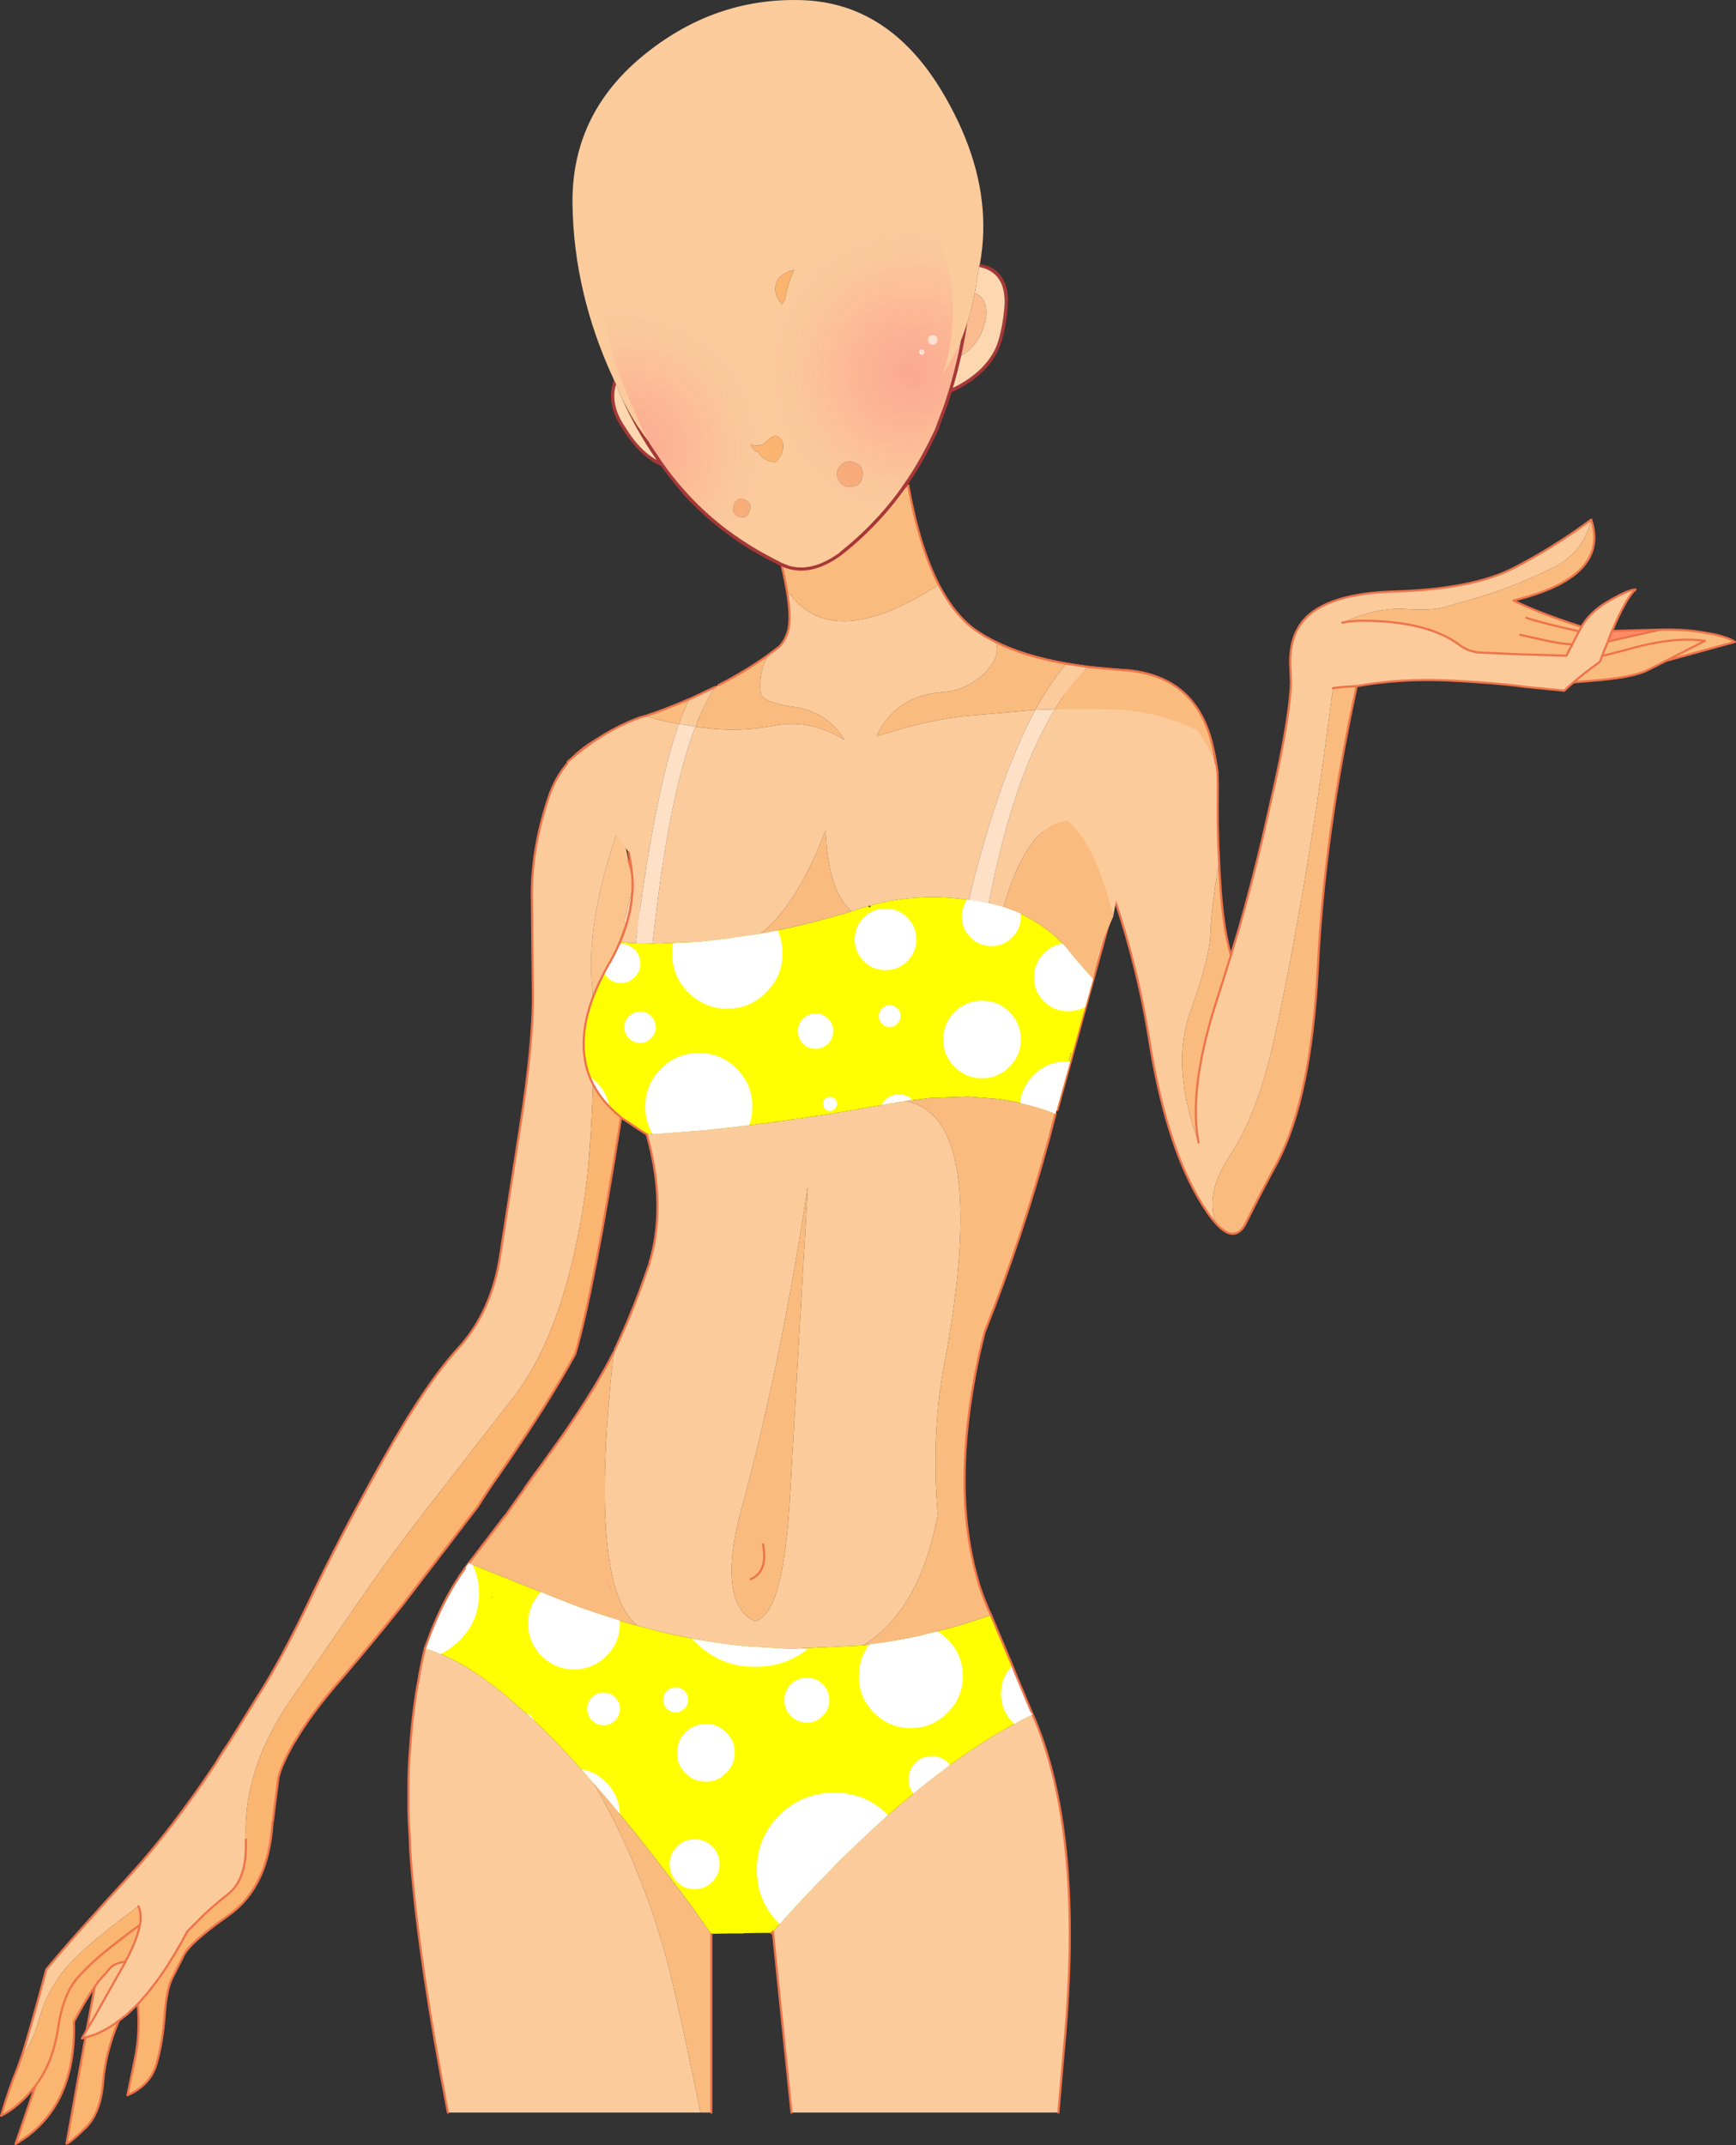 <?xml version="1.0" encoding="UTF-8" standalone="no"?>
<svg xmlns:xlink="http://www.w3.org/1999/xlink" height="1002.7px" width="811.75px" xmlns="http://www.w3.org/2000/svg">
  <rect width="100%" height="100%" fill="#333333" stroke="none"/>
  <g transform="matrix(1.0, 0.0, 0.0, 1.0, 0.5, 0.0)">
    <path d="M515.85 314.15 L516.3 314.9 514.5 314.9 Q515.25 314.45 515.85 314.15" fill="#ffa487" fill-rule="evenodd" stroke="none"/>
    <path d="M753.3 294.95 L775.8 294.35 753.9 299.3 751.35 299.9 753.15 295.25 753.3 294.95 M276.75 473.3 L277.05 474.2 276.75 474.2 276.75 473.3" fill="#ff8c66" fill-rule="evenodd" stroke="none"/>
    <path d="M287.25 497.6 L287.25 497.75 286.35 495.95 287.25 497.6" fill="#ffffff" fill-rule="evenodd" stroke="none"/>
    <path d="M295.2 410.45 L295.35 411.65 295.35 415.25 Q295.05 420.65 294.0 426.2 L293.7 427.25 292.5 431.9 293.7 427.25 294.0 426.2 Q295.05 420.65 295.35 415.25 L295.35 411.65 Q299.1 428.15 302.25 438.65 L292.5 431.9 291.6 431.3 291.15 431.15 Q291.45 431.15 294.6 417.5 295.5 413.75 295.2 410.45" fill="#fdd7b0" fill-rule="evenodd" stroke="none"/>
    <path d="M516.6 313.7 Q516.15 313.85 515.85 314.15 515.25 314.45 514.5 314.9 L513.15 314.9 497.55 323.75 Q499.35 318.35 501.6 313.1 L508.2 313.4 516.6 313.7 M295.2 410.45 Q295.5 413.75 294.6 417.5 291.45 431.15 291.15 431.15 L291.6 431.3 292.5 431.9 289.35 440.45 Q287.4 444.95 284.85 449.6 L284.4 450.2 Q279.45 458.9 276.45 467.0 L276.6 463.7 276.6 463.4 276.6 462.95 Q272.85 431.45 289.65 384.5 L289.65 384.35 289.95 386.15 293.4 402.35 294.3 406.4 Q294.6 408.5 295.2 410.45 M58.2 917.0 L44.85 940.7 44.55 941.3 40.05 948.95 43.8 928.7 45.45 926.3 45.9 925.85 50.85 920.15 Q52.95 917.6 58.2 917.0" fill="#fcc48d" fill-rule="evenodd" stroke="none"/>
    <path d="M575.1 446.45 L579.15 432.95 Q584.4 414.5 589.8 392.0 L595.95 364.85 Q602.85 332.75 603.15 318.8 L602.85 312.05 Q601.8 293.15 615.0 284.9 619.5 282.05 625.35 280.25 636.0 276.95 651.3 276.5 687.75 275.45 706.95 265.7 726.0 255.95 743.55 242.9 740.1 258.05 726.15 265.1 704.1 276.2 680.1 282.2 671.55 285.8 657.75 284.75 643.95 283.55 627.15 291.05 631.65 290.15 637.35 290.15 667.65 290.45 682.2 301.7 685.65 304.25 690.75 305.0 L711.3 305.9 712.35 305.9 732.0 306.5 Q733.2 303.8 734.7 301.25 736.2 298.1 737.85 295.1 L739.05 293.0 739.35 292.4 Q743.4 285.65 752.4 280.55 761.4 275.45 764.25 275.6 760.05 279.05 753.3 294.95 L753.15 295.25 751.35 299.9 749.55 304.25 748.65 306.65 747.6 309.35 Q740.25 314.6 735.3 318.95 732.75 321.05 730.95 322.85 L712.65 321.05 Q698.4 319.1 676.05 318.05 653.55 317.15 633.9 320.75 L630.9 320.9 625.05 321.35 622.8 321.65 620.7 337.4 Q616.05 372.95 609.0 414.65 600.15 465.8 593.25 494.3 586.05 522.8 574.5 540.35 562.8 557.9 568.05 571.85 564.15 567.5 559.5 559.4 544.2 532.7 536.7 485.0 531.6 453.2 521.1 421.55 L520.95 421.1 520.8 421.7 519.45 426.35 497.1 507.35 Q515.7 430.7 501.75 425.75 501.6 414.95 502.65 404.75 494.7 397.7 486.6 388.1 486.6 383.15 486.9 378.35 488.4 351.2 496.05 327.8 L497.55 323.75 513.15 314.9 514.5 314.9 515.7 315.8 516.3 314.9 515.85 314.15 Q516.15 313.85 516.6 313.7 L518.85 313.7 522.75 313.55 527.4 313.4 Q562.8 316.85 568.8 360.95 L568.95 367.4 Q568.65 387.35 569.55 403.1 L567.9 412.85 Q565.65 428.15 565.5 436.55 565.2 447.5 556.05 473.0 546.9 498.35 559.95 534.05 554.85 508.4 569.55 464.15 L575.1 446.45 M509.1 389.75 Q514.35 402.35 518.85 414.95 L519.3 416.15 520.95 421.1 519.3 416.15 518.85 414.95 Q514.35 402.35 509.1 389.75 M289.65 384.5 Q272.85 431.45 276.6 462.95 L276.6 463.4 276.6 463.7 276.45 467.0 Q268.2 489.95 276.75 506.75 276.15 527.6 274.5 545.75 271.35 577.55 262.5 606.35 253.5 635.15 239.55 653.15 L204.45 698.3 Q183.45 725.15 171.0 743.3 L135.6 794.3 Q112.95 827.15 114.45 859.85 115.2 878.15 106.35 885.2 97.65 892.1 93.15 896.75 L87.15 902.75 Q75.75 924.35 63.9 936.8 L59.1 941.45 55.05 944.6 Q50.55 948.05 45.9 950.15 44.85 950.6 43.95 951.05 L39.45 952.4 37.8 952.85 40.05 948.95 44.55 941.3 44.85 940.7 58.2 917.0 Q58.5 915.95 59.1 915.2 63.75 906.05 64.95 899.75 65.85 894.35 64.2 891.05 38.55 909.95 30.0 920.3 21.45 930.65 18.0 943.1 14.55 955.4 9.75 960.95 13.65 948.8 21.15 920.6 33.9 905.15 60.45 876.35 80.1 854.75 100.35 824.3 102.0 821.45 103.8 818.75 L105.6 816.05 109.5 809.9 119.25 794.15 Q130.65 776.6 144.6 747.35 158.55 718.1 178.5 682.55 198.45 646.85 214.05 629.9 229.5 612.8 233.4 586.7 L243.0 524.75 Q248.55 489.05 248.7 466.85 L248.25 421.55 Q247.5 398.6 255.75 373.55 262.05 353.45 282.0 343.85 286.05 366.35 289.65 384.5" fill="#fccb9c" fill-rule="evenodd" stroke="none"/>
    <path d="M9.75 960.95 Q14.55 955.4 18.0 943.1 21.45 930.65 30.0 920.3 38.55 909.95 64.2 891.05 65.85 894.35 64.95 899.75 63.75 906.05 59.1 915.2 58.5 915.95 58.2 917.0 52.95 917.6 50.85 920.15 L45.9 925.85 45.45 926.3 43.8 928.7 Q39.75 934.4 34.05 945.05 35.25 985.7 6.75 1002.2 L16.05 975.05 16.35 974.6 Q24.15 964.25 26.7 947.9 29.1 931.55 36.3 923.9 43.5 916.1 52.5 909.2 61.35 902.3 64.95 899.75 61.35 902.3 52.5 909.2 43.5 916.1 36.3 923.9 29.1 931.55 26.7 947.9 24.15 964.25 16.35 974.6 L16.05 975.05 Q8.25 984.95 0.0 989.0 3.75 976.25 7.5 967.25 L9.75 960.95 M39.45 952.4 L43.95 951.05 Q44.85 950.6 45.9 950.15 50.55 948.05 55.05 944.6 48.9 958.85 47.7 973.4 46.5 987.8 39.6 994.55 32.55 1001.45 30.6 1002.05 L39.45 952.4 M63.9 936.8 Q75.75 924.35 87.15 902.75 L93.15 896.75 Q97.65 892.1 106.35 885.2 115.2 878.15 114.45 859.85 112.95 827.15 135.6 794.3 L171.0 743.3 Q183.45 725.15 204.45 698.3 L239.55 653.15 Q253.5 635.15 262.5 606.35 271.35 577.55 274.5 545.75 276.15 527.6 276.75 506.75 281.1 515.3 289.95 522.35 289.8 522.35 289.95 522.5 L289.8 523.1 Q277.2 603.05 268.5 632.9 262.2 644.45 253.8 657.8 244.5 672.5 232.65 689.6 227.4 696.95 222.9 704.3 222.75 704.3 222.75 704.45 L187.5 750.5 Q172.8 768.8 159.45 784.4 145.35 800.45 137.7 813.5 L136.8 814.85 Q133.8 820.25 132.0 824.3 130.05 828.8 129.6 831.5 L127.05 851.6 Q126.9 851.75 126.9 852.05 125.1 881.9 106.65 895.1 88.2 908.15 85.5 913.85 L80.1 924.5 Q77.4 929.6 76.5 942.05 75.6 954.35 72.75 964.55 69.9 974.75 59.1 979.4 L62.7 961.85 Q65.1 950.15 63.9 936.8" fill="#fab570" fill-rule="evenodd" stroke="none"/>
    <path d="M575.1 446.45 L569.55 464.15 Q554.85 508.4 559.95 534.05 546.9 498.35 556.05 473.0 565.2 447.5 565.5 436.55 565.65 428.15 567.9 412.85 L569.55 403.1 Q569.7 407.45 570.0 411.5 571.35 434.15 575.1 446.45 M627.15 291.05 Q643.95 283.55 657.75 284.75 671.55 285.8 680.1 282.2 704.1 276.2 726.15 265.1 740.1 258.05 743.55 242.9 752.4 269.75 707.25 280.7 718.65 286.4 739.05 293.0 L737.85 295.1 Q736.2 298.1 734.7 301.25 733.2 303.8 732.0 306.5 L712.35 305.9 711.3 305.9 690.75 305.0 Q685.65 304.25 682.2 301.7 667.65 290.45 637.35 290.15 631.65 290.15 627.15 291.05 M775.8 294.35 Q780.0 294.2 785.55 294.5 790.95 294.65 799.05 296.15 807.15 297.65 810.75 300.05 L778.5 308.9 769.95 313.25 Q763.65 316.4 747.6 317.9 L735.3 318.95 Q740.25 314.6 747.6 309.35 L748.65 306.65 749.55 304.25 751.35 299.9 753.9 299.3 775.8 294.35 M633.9 320.75 Q618.75 390.2 615.75 451.85 612.6 513.5 596.7 543.5 589.35 557.0 582.15 571.55 577.05 581.75 568.05 571.85 562.8 557.9 574.5 540.35 586.05 522.8 593.25 494.3 600.15 465.8 609.0 414.65 616.05 372.95 620.7 337.4 L622.8 321.65 625.05 321.35 630.9 320.9 633.9 320.75 M778.5 308.9 L796.65 299.6 Q781.95 297.35 759.75 303.8 L748.65 306.65 759.75 303.8 Q781.95 297.35 796.65 299.6 L778.5 308.9 M713.25 288.8 Q720.9 291.35 737.85 295.1 720.9 291.35 713.25 288.8 M710.4 296.75 L719.85 298.85 Q727.95 300.8 734.7 301.25 727.95 300.8 719.85 298.85 L710.4 296.75" fill="#fabb7e" fill-rule="evenodd" stroke="none"/>
    <path d="M743.55 242.9 Q726.0 255.95 706.95 265.7 687.75 275.45 651.3 276.5 636.0 276.95 625.35 280.25 619.5 282.05 615.0 284.9 601.8 293.15 602.85 312.05 L603.15 318.8 Q602.85 332.75 595.95 364.85 L589.8 392.0 Q584.4 414.5 579.15 432.95 L575.1 446.45 569.55 464.15 Q554.85 508.4 559.95 534.05 M569.55 403.1 Q568.65 387.35 568.95 367.4 L568.8 360.95 M527.4 313.4 L522.75 313.55 M497.1 507.35 L519.45 426.35 520.8 421.7 520.95 421.1 519.3 416.15 518.85 414.95 Q514.35 402.35 509.1 389.75 M743.55 242.9 Q752.4 269.75 707.25 280.7 718.65 286.4 739.05 293.0 L739.35 292.4 Q743.4 285.65 752.4 280.55 761.4 275.45 764.25 275.6 760.05 279.05 753.3 294.95 L775.8 294.35 Q780.0 294.2 785.55 294.5 790.95 294.65 799.05 296.15 807.15 297.65 810.75 300.05 L778.5 308.9 769.95 313.25 Q763.65 316.4 747.6 317.9 L735.3 318.95 Q732.75 321.05 730.95 322.85 L712.65 321.05 Q698.4 319.1 676.05 318.05 653.55 317.15 633.9 320.75 618.75 390.2 615.75 451.85 612.6 513.5 596.7 543.5 589.35 557.0 582.15 571.55 577.05 581.75 568.05 571.85 564.15 567.5 559.5 559.4 544.2 532.7 536.7 485.0 531.6 453.2 521.1 421.55 L520.95 421.1 M575.1 446.45 Q571.35 434.15 570.0 411.5 569.7 407.45 569.55 403.1 M497.1 507.35 Q495.45 513.05 493.95 518.9 M622.8 321.65 L625.05 321.35 630.9 320.9 633.9 320.75 M739.05 293.0 L737.85 295.1 Q736.2 298.1 734.7 301.25 733.2 303.8 732.0 306.5 L712.35 305.9 711.3 305.9 690.75 305.0 Q685.65 304.25 682.2 301.7 667.65 290.45 637.35 290.15 631.65 290.15 627.15 291.05 M751.35 299.9 L753.15 295.25 753.3 294.95 M775.8 294.35 L753.9 299.3 751.35 299.9 749.55 304.25 748.65 306.65 759.75 303.8 Q781.95 297.35 796.65 299.6 L778.5 308.9 M735.3 318.95 Q740.25 314.6 747.6 309.35 L748.65 306.65 M734.7 301.25 Q727.95 300.8 719.85 298.85 L710.4 296.75 M737.85 295.1 Q720.9 291.35 713.25 288.8" fill="none" stroke="#ee734a" stroke-linecap="round" stroke-linejoin="round" stroke-width="1.0"/>
    <path d="M568.8 360.95 Q562.8 316.85 527.4 313.4 L524.7 313.25 516.45 312.65 Q484.35 309.65 465.0 300.05 M292.5 431.9 L293.7 427.25 294.0 426.2 Q295.05 420.65 295.35 415.25 L295.35 411.65 Q295.2 406.85 293.4 402.35 M289.35 440.45 L292.5 431.9 M282.0 343.85 Q262.05 353.45 255.75 373.55 247.5 398.6 248.25 421.55 L248.7 466.85 Q248.55 489.05 243.0 524.75 L233.4 586.7 Q229.5 612.8 214.05 629.9 198.45 646.85 178.5 682.55 158.55 718.1 144.6 747.35 130.65 776.6 119.25 794.15 L109.5 809.9 105.6 816.05 103.8 818.75 Q102.0 821.45 100.35 824.3 80.1 854.75 60.45 876.35 33.9 905.15 21.15 920.6 13.65 948.8 9.75 960.95 L7.5 967.25 Q3.75 976.25 0.0 989.0 8.25 984.95 16.05 975.05 L6.75 1002.2 Q35.25 985.7 34.05 945.05 39.75 934.4 43.8 928.7 L40.05 948.95 37.8 952.85 39.45 952.4 43.95 951.05 Q44.85 950.6 45.9 950.15 50.55 948.05 55.05 944.6 L59.1 941.45 63.9 936.8 Q75.75 924.35 87.15 902.75 L93.15 896.75 Q97.65 892.1 106.35 885.2 115.2 878.15 114.45 859.85 M64.2 891.05 Q65.85 894.35 64.95 899.75 63.75 906.05 59.1 915.2 58.5 915.95 58.2 917.0 L44.85 940.7 44.55 941.3 40.05 948.95 M187.5 750.5 L222.75 704.45 Q222.75 704.3 222.9 704.3 227.4 696.95 232.65 689.6 244.5 672.5 253.8 657.8 262.2 644.45 268.5 632.9 277.2 603.05 289.8 523.1 L289.95 522.5 Q289.8 522.35 289.95 522.35 M63.9 936.8 Q65.1 950.15 62.7 961.85 L59.1 979.4 Q69.9 974.75 72.75 964.55 75.6 954.35 76.5 942.05 77.4 929.6 80.1 924.5 L85.5 913.85 Q88.2 908.15 106.65 895.1 125.1 881.9 126.9 852.05 126.9 851.75 127.05 851.6 L129.6 831.5 Q130.05 828.8 132.0 824.3 133.8 820.25 136.8 814.85 L137.7 813.5 Q145.35 800.45 159.45 784.4 172.8 768.8 187.5 750.5 M105.6 816.05 L104.25 818.0 Q103.95 818.3 103.8 818.75 M43.8 928.7 L45.45 926.3 45.9 925.85 50.85 920.15 Q52.95 917.6 58.2 917.0 M64.95 899.75 Q61.35 902.3 52.5 909.2 43.5 916.1 36.3 923.9 29.1 931.55 26.7 947.9 24.15 964.25 16.35 974.6 L16.05 975.05 M39.45 952.4 L30.6 1002.05 Q32.55 1001.45 39.6 994.55 46.5 987.8 47.7 973.4 48.9 958.85 55.05 944.6" fill="none" stroke="#ee734a" stroke-linecap="round" stroke-linejoin="round" stroke-width="1.0"/>
    <path d="M500.1 492.5 Q500.25 492.35 500.55 492.35 L498.75 497.3 500.1 492.5" fill="#fcc48d" fill-rule="evenodd" stroke="none"/>
    <path d="M235.8 708.5 L244.95 695.6 245.1 695.75 235.8 708.5 M244.95 695.45 Q248.85 689.9 252.9 684.5 253.05 684.5 253.2 684.65 L245.25 695.6 244.95 695.45 M282.75 738.05 L285.0 742.25 285.0 742.4 282.75 738.05" fill="#fdd7b0" fill-rule="evenodd" stroke="none"/>
    <path d="M468.75 424.1 L468.75 423.95 468.75 424.1 M418.65 515.45 L421.95 513.65 422.7 514.7 418.65 515.45" fill="#ffdd55" fill-rule="evenodd" stroke="none"/>
    <path d="M363.0 524.3 Q362.7 524.3 362.55 524.45 L362.1 524.0 363.0 524.3 M496.5 503.15 L497.25 503.45 Q497.1 503.9 497.1 504.5 L496.8 505.4 496.5 503.15" fill="#ffffff" fill-rule="evenodd" stroke="none"/>
    <path d="M333.9 872.9 L333.15 872.15 333.9 872.75 333.9 872.9 M496.5 503.15 L497.25 503.3 497.25 503.45 496.5 503.15" fill="#e7e7e7" fill-rule="evenodd" stroke="none"/>
    <path d="M362.55 524.45 Q362.7 524.3 363.0 524.3 L362.25 524.45 362.55 524.45 M482.25 801.5 L482.4 801.5 482.25 801.5" fill="#febaa5" fill-rule="evenodd" stroke="none"/>
    <path d="M481.95 800.6 L482.4 801.5 482.25 801.5 481.95 800.6" fill="#fde3d7" fill-rule="evenodd" stroke="none"/>
    <path d="M245.25 695.6 L245.1 695.75 245.25 695.6 M297.0 759.8 L297.3 759.65 297.3 759.8 Q297.45 759.8 297.6 759.95 L297.15 759.8 297.0 759.8" fill="#fbbf84" fill-rule="evenodd" stroke="none"/>
    <path d="M362.1 524.0 L362.55 524.45 362.25 524.45 362.1 524.0 M285.3 791.45 L285.3 791.3 285.3 791.45 M378.6 881.6 L377.85 881.75 377.85 881.0 378.6 881.6" fill="#fe827e" fill-rule="evenodd" stroke="none"/>
    <path d="M244.95 695.6 L243.9 695.0 244.95 695.45 244.95 695.6 244.95 695.45 245.25 695.6 245.1 695.75 244.95 695.6" fill="#fecfc0" fill-rule="evenodd" stroke="none"/>
    <path d="M229.95 746.45 L229.95 746.6 Q228.9 746.9 228.0 747.35 L229.95 746.45" fill="#ffd7bd" fill-rule="evenodd" stroke="none"/>
    <path d="M229.95 746.45 L230.1 746.45 229.95 746.6 229.95 746.45" fill="#ffefe7" fill-rule="evenodd" stroke="none"/>
    <path d="M333.9 872.75 L334.05 872.75 333.9 872.9 333.9 872.75 M379.65 882.65 L379.5 881.6 380.7 881.45 Q380.1 881.9 379.65 882.65" fill="#fd6262" fill-rule="evenodd" stroke="none"/>
    <path d="M360.9 902.9 L360.3 903.5 Q360.45 903.05 360.9 902.9" fill="#ffddca" fill-rule="evenodd" stroke="none"/>
    <path d="M360.9 902.9 L360.3 903.65 360.3 903.5 360.9 902.9" fill="#fda486" fill-rule="evenodd" stroke="none"/>
    <path d="M500.55 492.35 Q500.25 492.35 500.1 492.5 L500.1 492.2 500.55 492.35" fill="#faba7a" fill-rule="evenodd" stroke="none"/>
    <path d="M465.0 300.05 Q467.7 306.2 460.65 313.85 452.25 322.7 439.8 323.6 418.2 325.25 409.35 344.15 414.0 342.65 422.1 340.4 435.3 336.65 449.4 334.85 L483.6 331.85 Q475.8 346.4 468.6 366.05 460.05 389.6 452.55 420.65 424.2 416.45 397.65 426.05 386.7 416.45 385.5 388.1 372.6 422.3 355.35 436.4 L338.1 438.95 325.95 440.3 304.65 441.05 Q311.55 376.1 323.55 342.65 L324.75 339.65 329.1 340.25 Q345.15 342.35 361.65 339.2 378.15 335.9 394.35 345.8 386.1 332.6 370.95 330.5 355.8 328.25 355.2 324.05 354.0 314.9 358.65 306.2 L362.7 303.2 Q363.15 302.75 363.75 302.45 366.0 300.2 367.35 296.75 L367.65 296.0 368.25 293.9 Q369.45 287.45 367.35 275.6 387.75 306.2 438.45 273.35 443.4 282.8 449.4 289.1 451.95 291.8 454.95 294.05 459.3 297.2 465.0 300.05 M483.6 331.85 Q490.5 319.1 498.15 310.25 L508.2 311.75 Q499.8 319.85 492.75 331.55 505.5 331.25 518.4 331.55 539.7 332.15 557.7 340.7 544.5 357.2 535.5 376.85 524.7 400.4 520.05 428.45 511.8 394.25 498.6 383.6 479.85 385.25 468.75 423.95 L468.75 424.1 461.85 422.3 Q467.85 390.95 476.25 367.25 483.6 346.55 492.75 331.55 L483.6 331.85 M482.4 801.5 Q505.65 854.3 497.7 949.7 L494.4 987.5 369.6 987.5 360.9 902.9 Q370.35 892.25 379.65 882.65 380.1 881.9 380.7 881.45 L392.1 869.75 400.5 861.65 Q415.5 847.25 429.75 835.85 436.65 830.15 443.55 825.2 463.65 810.35 482.25 801.5 L482.4 801.5 M327.0 987.5 L208.95 987.5 Q195.75 919.1 191.85 872.15 191.25 865.25 191.1 858.95 L191.1 858.8 Q190.65 852.65 190.5 846.95 L190.5 846.35 190.5 841.7 190.5 832.4 Q190.65 824.75 191.25 817.55 192.15 803.9 194.1 791.45 194.55 788.45 195.15 785.6 196.35 777.95 198.15 770.75 L198.15 770.6 Q215.25 775.1 237.3 793.7 L249.3 804.2 Q261.15 815.45 274.35 830.45 L277.2 833.75 281.25 840.95 Q292.35 861.2 300.45 882.8 303.9 891.5 306.75 900.65 310.8 913.4 313.95 926.75 321.0 957.05 327.0 987.5 M286.5 632.0 Q286.65 631.4 286.95 630.95 292.95 618.35 298.35 604.1 L303.15 590.75 303.3 589.85 Q306.6 578.9 306.9 566.6 307.35 549.65 301.95 530.3 L328.35 528.35 342.3 526.85 345.75 526.4 362.25 524.45 363.0 524.3 386.55 520.85 402.45 518.15 415.05 515.9 418.65 515.45 422.7 514.7 Q428.4 515.6 432.9 518.9 458.55 537.35 442.35 630.65 434.55 667.25 438.0 708.05 434.4 727.1 427.65 740.9 418.35 759.8 403.05 769.1 L400.95 769.25 368.25 770.75 349.8 769.7 Q329.1 767.75 308.4 762.8 L297.6 759.95 Q297.45 759.8 297.3 759.8 L297.3 759.65 Q274.35 740.9 286.5 632.0 M289.35 440.45 Q292.2 434.0 293.7 427.4 L293.7 427.25 294.0 426.2 Q295.05 420.65 295.35 415.25 295.5 408.8 293.55 398.45 L265.95 360.2 264.9 356.15 Q273.9 348.2 282.75 342.95 287.85 339.95 292.95 337.7 295.95 336.35 298.95 335.3 L301.2 334.7 Q308.25 336.8 316.95 338.45 319.35 331.7 321.9 326.75 322.05 326.6 322.35 326.6 L334.05 321.05 Q328.95 328.4 324.75 339.65 L316.95 338.45 Q316.35 339.8 315.9 341.45 305.25 373.25 296.7 440.9 L289.35 440.45 M344.4 712.55 Q340.5 729.65 342.0 740.75 343.35 751.85 350.1 756.5 L352.5 757.85 Q360.9 755.9 365.1 734.15 367.5 721.7 368.7 703.1 L377.25 554.45 Q364.8 636.8 346.65 703.7 345.3 708.35 344.4 712.55" fill="#fccb9c" fill-rule="evenodd" stroke="none"/>
    <path d="M301.2 334.7 Q310.5 331.7 321.9 326.75 319.35 331.7 316.95 338.45 308.25 336.8 301.2 334.7 M509.7 462.2 L509.7 462.05 509.7 462.2" fill="#fbbc7d" fill-rule="evenodd" stroke="none"/>
    <path d="M304.65 441.05 L325.95 440.3 338.1 438.95 355.35 436.4 Q375.75 432.65 397.65 426.05 424.2 416.45 452.55 420.65 L461.85 422.3 468.75 424.1 468.75 423.95 Q478.35 427.1 486.15 432.5 494.55 438.05 500.85 446.45 L510.6 457.7 493.05 520.7 490.05 519.5 Q478.65 515.3 465.75 513.65 L452.25 512.6 435.6 513.2 434.85 513.2 422.7 514.7 421.95 513.65 418.65 515.45 415.05 515.9 402.45 518.15 386.55 520.85 363.0 524.3 362.1 524.0 362.25 524.45 345.75 526.4 342.3 526.85 328.35 528.35 301.95 530.3 Q297.3 527.45 293.25 524.6 L291.15 523.25 291.15 523.1 Q257.4 497.9 284.55 450.5 L284.4 450.2 284.85 449.6 Q287.4 444.95 289.35 440.45 L296.7 440.9 304.65 441.05 M462.9 755.0 L471.9 776.3 474.75 783.35 481.8 800.15 481.95 800.6 482.25 801.5 Q463.65 810.35 443.55 825.2 436.65 830.15 429.75 835.85 415.5 847.25 400.5 861.65 L392.1 869.75 380.7 881.45 379.5 881.6 379.65 882.65 Q370.35 892.25 360.9 902.9 360.45 903.05 360.3 903.5 353.7 903.5 347.25 903.65 L347.25 903.8 340.8 903.8 340.05 903.8 332.1 903.95 332.1 904.1 323.1 891.35 312.75 877.55 Q296.85 856.7 282.6 839.9 L277.2 833.75 274.35 830.45 Q261.15 815.45 249.3 804.2 L237.3 793.7 Q215.25 775.1 198.15 770.6 L199.65 766.55 201.0 762.95 Q204.3 754.55 208.2 747.2 212.25 739.55 216.9 733.1 L218.7 730.7 229.95 735.2 259.95 747.2 271.05 751.55 279.0 754.25 280.95 754.85 289.5 757.7 297.0 759.8 297.15 759.8 297.6 759.95 308.4 762.8 Q329.1 767.75 349.8 769.7 L368.25 770.75 400.95 769.25 403.05 769.1 Q414.75 767.75 426.3 765.35 L431.1 764.3 433.05 763.7 443.1 761.15 449.1 759.5 451.5 758.75 462.9 755.0 M500.1 492.5 L498.75 497.3 500.55 492.35 500.1 492.2 500.1 492.5 M406.5 424.1 L406.5 423.35 Q406.2 423.35 406.2 423.5 405.75 423.5 405.3 423.8 L406.5 424.1 M229.95 746.45 L229.95 746.6 230.1 746.45 229.95 746.45 228.0 747.35 Q228.9 746.9 229.95 746.6 L229.95 746.45 M285.3 791.45 L285.3 791.3 285.3 791.45 M333.9 872.75 L333.15 872.15 333.9 872.9 334.05 872.75 333.9 872.75 M378.6 881.6 L377.85 881.0 377.85 881.75 378.6 881.6 M497.25 503.45 L497.25 503.3 496.5 503.15 496.8 505.4 497.1 504.5 Q497.1 503.9 497.25 503.45" fill="#ffff00" fill-rule="evenodd" stroke="none"/>
    <path d="M324.75 339.65 L323.55 342.65 Q311.55 376.1 304.65 441.05 L296.7 440.9 Q305.25 373.25 315.9 341.45 316.35 339.8 316.95 338.45 L324.75 339.65 M452.55 420.65 Q460.05 389.6 468.6 366.05 475.8 346.4 483.6 331.85 L492.75 331.55 Q483.6 346.55 476.25 367.25 467.85 390.95 461.85 422.3 L452.55 420.65" fill="#fde0c6" fill-rule="evenodd" stroke="none"/>
    <path d="M483.6 331.85 L449.4 334.85 Q435.3 336.65 422.1 340.4 414.0 342.65 409.35 344.15 418.2 325.25 439.8 323.6 452.25 322.7 460.65 313.85 467.7 306.2 465.0 300.05 478.5 306.8 498.15 310.25 490.5 319.1 483.6 331.85 M438.45 273.35 Q387.75 306.2 367.35 275.6 364.95 261.5 358.05 239.75 L397.2 239.75 424.2 227.0 Q429.45 255.8 438.45 273.35 M358.65 306.2 Q354.0 314.9 355.2 324.05 355.8 328.25 370.95 330.5 386.1 332.6 394.35 345.8 378.15 335.9 361.65 339.2 345.15 342.35 329.1 340.25 L324.75 339.65 Q328.95 328.4 334.05 321.05 334.65 320.6 335.4 320.3 348.3 313.7 358.65 306.2 M355.35 436.4 Q372.6 422.3 385.5 388.1 386.7 416.45 397.65 426.05 375.75 432.65 355.35 436.4 M508.2 311.75 L524.7 313.25 Q562.65 315.5 567.9 356.45 559.2 338.75 557.7 340.7 539.7 332.15 518.4 331.55 505.5 331.25 492.75 331.55 499.8 319.85 508.2 311.75 M520.05 428.45 Q513.6 442.7 512.55 448.1 L511.05 455.6 510.6 457.7 500.85 446.45 Q494.55 438.05 486.15 432.5 478.35 427.1 468.75 423.95 479.85 385.25 498.6 383.6 511.8 394.25 520.05 428.45 M493.05 520.7 L489.9 532.7 Q477.45 578.6 459.9 622.7 457.35 632.6 455.55 642.2 446.4 690.8 453.9 727.1 455.1 733.1 456.75 738.65 L457.35 740.9 Q459.75 748.25 462.9 755.0 L451.5 758.75 449.1 759.5 443.1 761.15 433.05 763.7 431.1 764.3 426.3 765.35 Q414.75 767.75 403.05 769.1 418.35 759.8 427.65 740.9 434.4 727.1 438.0 708.05 434.55 667.25 442.35 630.65 458.55 537.35 432.9 518.9 428.4 515.6 422.7 514.7 L434.85 513.2 435.6 513.2 452.25 512.6 465.75 513.65 Q478.65 515.3 490.05 519.5 L493.05 520.7 M332.1 904.1 L332.1 986.9 332.1 987.5 327.0 987.5 Q321.0 957.05 313.95 926.75 310.8 913.4 306.75 900.65 303.9 891.5 300.45 882.8 292.35 861.2 281.25 840.95 L277.2 833.75 282.6 839.9 Q296.85 856.7 312.75 877.55 L323.1 891.35 332.1 904.1 M218.7 730.7 L225.15 722.3 235.65 708.5 235.8 708.5 245.1 695.75 245.25 695.6 253.2 684.65 Q253.05 684.5 252.9 684.5 L263.1 670.25 Q278.7 647.6 286.5 632.0 274.35 740.9 297.3 759.65 L297.0 759.8 289.5 757.7 280.95 754.85 279.0 754.25 271.05 751.55 259.95 747.2 229.95 735.2 218.7 730.7 M282.75 738.05 L285.0 742.4 285.0 742.25 282.75 738.05 M344.4 712.55 Q345.3 708.35 346.65 703.7 364.8 636.8 377.25 554.45 L368.7 703.1 Q367.5 721.7 365.1 734.15 360.9 755.9 352.5 757.85 L350.1 756.5 Q343.35 751.85 342.0 740.75 340.5 729.65 344.4 712.55 M350.55 738.2 Q358.8 734.45 356.25 721.85 358.8 734.45 350.55 738.2" fill="#fabb7e" fill-rule="evenodd" stroke="none"/>
    <path d="M465.0 300.05 Q459.3 297.2 454.95 294.05 M498.15 310.25 Q478.5 306.8 465.0 300.05 M508.2 311.75 L524.7 313.25 Q562.65 315.5 567.9 356.45 M493.05 520.7 L489.9 532.7 Q477.45 578.6 459.9 622.7 457.35 632.6 455.55 642.2 446.4 690.8 453.9 727.1 455.1 733.1 456.75 738.65 L457.35 740.9 Q459.75 748.25 462.9 755.0 M481.95 800.6 L482.4 801.5 Q505.65 854.3 497.7 949.7 L494.4 987.5 M369.6 987.5 L360.9 902.9 M198.15 770.75 L198.15 770.6 M216.9 733.1 L218.7 730.7 M225.15 722.3 L235.65 708.5 M235.8 708.5 L244.95 695.6 244.95 695.45 Q248.85 689.9 252.9 684.5 L263.1 670.25 M284.4 450.2 L284.85 449.6 Q287.4 444.95 289.35 440.45 292.2 434.0 293.7 427.4 L293.7 427.25 294.0 426.2 Q295.05 420.65 295.35 415.25 295.5 408.8 293.55 398.45 M498.15 310.25 L508.2 311.75 M358.05 239.75 L397.2 239.75 424.2 227.0 M482.25 801.5 L481.95 800.6" fill="none" stroke="#ee734a" stroke-linecap="round" stroke-linejoin="round" stroke-width="1.0"/>
    <path d="M454.95 294.05 Q451.95 291.8 449.4 289.1 443.4 282.8 438.45 273.35 429.45 255.8 424.2 227.0 M367.35 275.6 Q369.45 287.45 368.25 293.9 L367.65 296.0 367.35 296.75 Q366.0 300.2 363.75 302.45 363.15 302.75 362.7 303.2 L358.65 306.2 Q348.3 313.7 335.4 320.3 M360.3 903.65 L360.3 903.5 M332.1 904.1 L332.1 986.9 332.1 987.5 M208.95 987.5 Q195.75 919.1 191.85 872.15 191.25 865.25 191.1 858.95 L191.1 858.8 Q190.65 852.65 190.5 846.95 L190.5 846.35 190.5 841.7 190.5 832.4 Q190.65 824.75 191.25 817.55 192.15 803.9 194.1 791.45 194.55 788.45 195.15 785.6 196.35 777.95 198.15 770.75 M218.7 730.7 L225.15 722.3 M263.1 670.25 Q278.7 647.6 286.5 632.0 M286.95 630.95 Q292.95 618.35 298.35 604.1 L303.15 590.75 303.3 589.85 Q306.6 578.9 306.9 566.6 307.35 549.65 301.95 530.3 M264.9 356.15 Q273.9 348.2 282.75 342.95 287.85 339.95 292.95 337.7 295.95 336.35 298.95 335.3 L301.2 334.7 Q310.5 331.7 321.9 326.75 322.05 326.6 322.35 326.6 L334.05 321.05 M367.35 275.6 Q364.95 261.5 358.05 239.75 M356.25 721.85 Q358.8 734.45 350.55 738.2" fill="none" stroke="#ee734a" stroke-linecap="round" stroke-linejoin="round" stroke-width="1.0"/>
    <path d="M468.75 423.95 Q472.95 425.3 476.85 427.1 L476.85 428.45 Q476.85 434.15 472.8 438.2 468.75 442.25 463.05 442.25 457.35 442.25 453.3 438.2 449.25 434.15 449.25 428.45 449.25 423.95 451.8 420.5 460.2 421.55 468.75 423.95 M445.8 473.0 Q451.2 467.75 458.7 467.75 466.2 467.75 471.45 473.0 476.85 478.4 476.85 485.9 476.85 493.4 471.45 498.65 466.2 504.05 458.7 504.05 451.2 504.05 445.8 498.65 440.55 493.4 440.55 485.9 440.55 478.4 445.8 473.0 M483.0 456.8 Q483.0 450.2 487.65 445.55 491.4 441.8 496.35 441.05 498.75 443.6 500.85 446.45 L510.6 457.7 507.0 470.6 Q503.4 472.7 498.9 472.7 492.3 472.7 487.65 468.05 483.0 463.4 483.0 456.8 M403.35 428.9 Q407.55 424.7 413.55 424.7 419.55 424.7 423.75 428.9 427.95 433.1 427.95 439.1 427.95 445.1 423.75 449.3 419.55 453.5 413.55 453.5 407.55 453.5 403.35 449.3 399.15 445.1 399.15 439.1 399.15 433.1 403.35 428.9 M386.7 487.85 Q384.3 490.25 380.85 490.25 377.4 490.25 375.0 487.85 372.6 485.45 372.6 482.0 372.6 478.55 375.0 476.15 377.4 473.75 380.85 473.75 384.3 473.75 386.7 476.15 389.1 478.55 389.1 482.0 389.1 485.45 386.7 487.85 M411.9 478.55 Q410.4 477.05 410.4 474.95 410.4 472.85 411.9 471.35 413.4 469.85 415.5 469.85 417.6 469.85 419.1 471.35 420.6 472.85 420.6 474.95 420.6 477.05 419.1 478.55 417.6 480.05 415.5 480.05 413.4 480.05 411.9 478.55 M426.15 514.1 L422.7 514.7 415.05 515.9 411.75 516.5 Q412.35 515.15 413.4 514.1 416.1 511.55 419.85 511.55 423.6 511.55 426.15 514.1 M390.9 516.05 Q390.9 517.4 389.85 518.3 388.95 519.35 387.6 519.35 386.25 519.35 385.2 518.3 384.3 517.4 384.3 516.05 384.3 514.7 385.2 513.65 386.25 512.75 387.6 512.75 388.95 512.75 389.85 513.65 390.9 514.7 390.9 516.05 M482.7 502.55 Q489.3 496.1 498.6 496.1 L499.95 496.1 493.05 520.7 490.05 519.5 Q483.45 517.1 476.4 515.6 477.3 508.1 482.7 502.55 M355.35 436.4 L363.15 434.9 Q365.4 439.85 365.4 445.7 365.4 456.35 357.75 463.85 350.25 471.5 339.6 471.5 328.95 471.5 321.3 463.85 313.8 456.35 313.8 445.7 313.8 443.15 314.25 440.9 L325.95 440.3 338.1 438.95 355.35 436.4 M289.8 441.2 Q293.55 441.2 296.25 443.9 298.95 446.6 298.95 450.35 298.95 454.1 296.25 456.8 293.55 459.5 289.8 459.5 286.05 459.5 283.35 456.8 L281.85 454.85 288.6 441.35 289.8 441.2 M303.9 474.95 Q306.15 477.2 306.15 480.2 306.15 483.2 303.9 485.3 301.8 487.55 298.8 487.55 295.8 487.55 293.55 485.3 291.45 483.2 291.45 480.2 291.45 477.2 293.55 474.95 295.8 472.85 298.8 472.85 301.8 472.85 303.9 474.95 M284.55 517.55 Q277.95 510.95 274.95 503.0 276.75 504.2 278.25 505.7 283.35 510.8 284.55 517.55 M301.2 517.25 Q301.2 506.9 308.55 499.55 315.9 492.2 326.25 492.2 336.6 492.2 343.95 499.55 351.3 506.9 351.3 517.25 351.3 521.9 349.8 525.95 L345.75 526.4 342.3 526.85 328.35 528.35 304.65 530.15 Q301.2 524.3 301.2 517.25" fill="#ffffff" fill-rule="evenodd" stroke="none"/>
    <path d="M289.35 440.45 Q287.4 444.95 284.85 449.6 L284.4 450.2 Q279.45 458.9 276.45 467.0 268.2 489.95 276.75 506.75 281.1 515.3 289.95 522.35 L290.1 522.65 291.15 523.25 293.25 524.6 Q297.3 527.45 301.95 530.3" fill="none" stroke="#ee734a" stroke-linecap="round" stroke-linejoin="round" stroke-width="1.0"/>
    <path d="M286.5 177.4 L287.55 179.65 Q287.05 181.25 286.85 182.85 285.9 191.25 292.2 200.2 294.3 203.6 296.6 206.4 301.3 212.1 306.6 215.1 296.35 200.25 289.95 185.35 295.45 197.0 302.9 206.5 L303.45 207.55 308.1 214.5 309.65 216.75 Q313.45 222.15 317.7 227.1 L321.45 231.3 Q329.65 240.15 339.35 247.5 346.15 252.6 353.75 257.05 359.05 260.15 364.8 262.95 L365.25 263.2 365.55 263.25 368.55 264.45 Q378.25 267.15 389.15 260.25 L391.7 258.6 392.7 257.65 Q419.0 236.75 434.3 205.65 L436.65 200.85 441.0 189.15 443.1 182.65 Q445.65 174.2 447.6 165.4 L447.9 164.05 448.85 159.1 Q450.5 155.05 451.85 150.6 450.65 158.5 449.0 166.15 447.25 173.9 445.05 181.35 460.85 173.6 465.75 161.05 468.35 153.5 469.2 143.4 470.3 127.45 457.35 124.75 L457.65 123.4 457.7 123.4 461.7 124.5 463.25 125.25 Q471.7 129.95 470.7 143.55 469.85 153.85 467.15 161.55 461.95 175.2 444.45 183.4 L442.6 189.15 438.05 201.4 438.05 201.45 436.05 205.6 432.65 212.35 Q417.5 240.25 393.0 259.45 378.2 270.3 365.55 265.0 357.75 261.35 350.6 257.05 343.35 252.6 336.8 247.5 328.2 240.85 320.85 233.05 L319.2 231.3 315.75 227.1 Q312.05 222.7 308.7 217.95 L308.55 217.8 Q303.2 215.45 298.5 210.7 294.5 206.65 290.9 200.95 283.35 190.2 285.8 180.1 L286.5 177.4" fill="#a83737" fill-rule="evenodd" stroke="none"/>
    <path d="M287.55 179.65 L289.5 184.3 289.5 184.2 289.95 185.35 Q296.35 200.25 306.6 215.1 301.3 212.1 296.6 206.4 294.3 203.6 292.2 200.2 285.9 191.25 286.85 182.85 287.05 181.25 287.55 179.65 M455.3 136.95 L457.35 124.75 Q470.3 127.45 469.2 143.4 468.35 153.5 465.75 161.05 460.85 173.6 445.05 181.35 447.25 173.9 449.0 166.15 457.7 161.15 460.2 150.15 462.3 139.8 455.3 136.95" fill="#fdd7b0" fill-rule="evenodd" stroke="none"/>
    <path d="M451.85 150.6 Q453.7 144.8 455.3 136.95 462.3 139.8 460.2 150.15 457.7 161.15 449.0 166.15 450.65 158.5 451.85 150.6" fill="#fabc8f" fill-rule="evenodd" stroke="none"/>
    <path d="M391.1 223.2 Q390.25 220.8 391.65 218.8 393.45 215.8 396.75 215.65 404.3 216.65 402.6 223.75 401.85 226.25 399.45 227.1 393.3 229.05 391.1 223.2 M348.0 233.7 Q351.9 235.65 349.4 240.25 348.45 242.05 346.4 241.8 343.65 241.4 342.75 239.85 341.9 238.4 342.65 236.05 343.65 233.2 346.4 233.1 L348.0 233.7" fill="#f8ac76" fill-rule="evenodd" stroke="none"/>
    <path d="M286.5 177.4 Q267.8 137.15 267.2 95.5 266.6 53.85 299.75 26.4 332.9 -1.05 373.95 0.05 414.95 1.1 439.95 42.7 446.4 53.5 450.7 64.1 463.0 94.4 457.7 123.4 L457.65 123.4 457.35 124.75 455.3 136.95 Q453.7 144.8 451.85 150.6 450.5 155.05 448.85 159.1 L447.9 164.05 447.6 165.4 Q445.65 174.2 443.1 182.65 L441.0 189.15 436.65 200.85 434.3 205.65 Q419.0 236.75 392.7 257.65 L391.7 258.6 389.15 260.25 Q378.25 267.15 368.55 264.45 L365.55 263.25 365.25 263.2 364.8 262.95 Q359.05 260.15 353.75 257.05 346.15 252.6 339.35 247.5 329.65 240.15 321.45 231.3 L317.7 227.1 Q313.45 222.15 309.65 216.75 L308.1 214.5 303.45 207.55 302.9 206.5 Q295.45 197.0 289.95 185.35 L289.5 184.2 289.5 184.3 287.55 179.65 286.5 177.4 M365.25 142.15 L366.6 139.65 Q368.05 132.15 370.85 126.1 361.45 128.5 362.1 136.05 362.3 139.35 365.25 142.15 M391.1 223.2 Q393.3 229.05 399.45 227.1 401.85 226.25 402.6 223.75 404.3 216.65 396.75 215.65 393.45 215.8 391.65 218.8 390.25 220.8 391.1 223.2 M360.9 215.95 Q362.8 216.3 363.05 214.95 366.3 211.75 365.45 206.65 362.9 201.35 358.4 205.9 354.75 209.65 350.55 207.6 351.45 210.65 354.15 211.5 356.1 215.05 360.9 215.95 M348.0 233.7 L346.4 233.1 Q343.65 233.2 342.65 236.05 341.9 238.4 342.75 239.85 343.65 241.4 346.4 241.8 348.45 242.05 349.4 240.25 351.9 235.65 348.0 233.7" fill="#fccb9c" fill-rule="evenodd" stroke="none"/>
    <path d="M365.25 142.15 Q362.3 139.35 362.1 136.05 361.45 128.5 370.85 126.1 368.05 132.15 366.6 139.65 L365.25 142.15 M360.9 215.95 Q356.1 215.05 354.15 211.5 351.45 210.65 350.55 207.6 354.75 209.65 358.4 205.9 362.9 201.35 365.45 206.65 366.3 211.75 363.05 214.95 362.8 216.3 360.9 215.95" fill="#fbb46f" fill-rule="evenodd" stroke="none"/>
    <path d="M438.0 107.5 Q450.85 142.9 440.45 174.6 446.4 165.25 448.65 159.25 445.65 176.9 439.25 194.2 428.3 222.2 411.0 240.6 392.0 236.7 377.45 222.1 357.6 202.3 357.6 174.25 357.6 146.1 377.45 126.25 397.3 106.35 425.4 106.35 431.9 106.4 438.0 107.5" fill="url(#gradient0)" fill-rule="evenodd" stroke="none"/>
    <path d="M280.85 144.9 L291.35 144.1 Q318.5 144.05 337.7 163.3 356.9 182.5 356.9 209.7 356.9 232.75 343.1 250.05 323.6 236.9 309.2 216.1 301.6 205.45 296.3 192.6 285.85 169.6 280.85 144.9" fill="url(#gradient1)" fill-rule="evenodd" stroke="none"/>
    <path d="M435.65 156.65 Q436.6 156.65 437.25 157.3 437.9 158.0 437.9 158.9 437.9 159.85 437.25 160.45 436.6 161.15 435.65 161.15 434.75 161.15 434.05 160.45 433.45 159.85 433.45 158.9 433.45 158.0 434.05 157.3 434.75 156.65 435.65 156.65 M431.8 164.6 Q431.8 165.1 431.4 165.45 431.05 165.9 430.5 165.9 430.0 165.9 429.6 165.45 429.2 165.1 429.2 164.6 429.2 164.05 429.6 163.65 430.0 163.3 430.5 163.3 431.05 163.3 431.4 163.65 431.8 164.05 431.8 164.6" fill="#ffffff" fill-opacity="0.6" fill-rule="evenodd" stroke="none"/>
    <path d="M220.5 731.45 Q223.5 737.6 223.5 744.95 223.5 757.7 214.5 766.7 210.3 770.9 205.5 773.15 201.75 771.5 198.15 770.6 L199.65 766.55 201.0 762.95 Q204.3 754.55 208.2 747.2 212.25 739.55 216.9 733.1 L218.7 730.7 220.5 731.45 M345.3 769.25 L349.8 769.7 368.25 770.75 374.1 770.75 377.25 770.75 374.4 772.85 Q364.8 779.15 352.65 779.15 L348.15 779.0 Q334.5 777.5 324.45 767.45 L322.95 765.95 Q334.2 768.05 345.3 769.25 M259.95 747.2 L271.05 751.55 271.65 751.7 279.0 754.25 280.95 754.85 289.35 757.55 289.35 758.9 Q289.35 767.75 283.05 774.05 276.75 780.35 267.9 780.35 261.9 780.35 256.95 777.35 254.7 776.0 252.75 774.05 246.45 767.75 246.45 758.9 246.45 750.35 252.45 744.2 L259.95 747.2 M281.7 791.15 Q284.85 791.15 287.1 793.4 289.05 795.35 289.35 797.9 L289.35 798.8 Q289.35 801.95 287.1 804.2 284.85 806.45 281.7 806.45 278.55 806.45 276.3 804.2 274.5 802.4 274.2 800.15 274.05 799.55 274.05 798.8 274.05 795.65 276.3 793.4 278.55 791.15 281.7 791.15 M247.95 802.25 L249.15 804.05 249.15 804.2 249.0 804.05 245.85 801.05 Q247.05 801.35 247.95 802.25 M271.35 827.0 Q277.8 828.05 282.9 833.15 289.05 839.3 289.35 848.0 L282.6 839.9 277.2 833.75 274.35 830.45 271.35 827.0 M343.05 819.35 Q343.05 824.9 339.0 828.8 335.1 832.85 329.55 832.85 324.0 832.85 319.95 828.8 316.05 824.9 316.05 819.35 316.05 816.8 316.95 814.55 317.85 811.85 319.95 809.75 324.0 805.85 329.55 805.85 335.1 805.85 339.0 809.75 342.6 813.35 343.05 818.0 L343.05 819.35 M319.5 790.4 Q320.7 791.6 321.15 793.1 L321.3 794.6 Q321.3 797.0 319.5 798.65 317.85 800.45 315.45 800.45 313.05 800.45 311.25 798.65 309.6 797.0 309.6 794.75 L309.6 794.6 Q309.6 792.2 311.25 790.4 313.05 788.75 315.45 788.75 317.85 788.75 319.5 790.4 M327.0 860.0 Q330.15 860.75 332.55 863.15 336.0 866.6 336.0 871.4 336.0 876.2 332.55 879.65 329.1 883.1 324.3 883.1 319.5 883.1 316.05 879.65 312.6 876.2 312.6 871.4 312.6 867.35 315.0 864.35 L316.05 863.15 Q319.5 859.7 324.3 859.7 L327.0 860.0 M363.9 899.3 Q353.4 888.8 353.4 873.95 353.4 859.1 363.9 848.45 365.55 846.8 367.35 845.45 L367.8 845.15 Q376.2 838.7 387.15 838.1 L387.3 838.1 389.4 837.95 Q404.25 837.95 414.75 848.45 407.7 854.75 400.5 861.65 L393.3 868.55 392.1 869.75 380.7 881.45 378.45 883.85 Q370.8 891.8 364.05 899.45 L363.9 899.3 M447.75 773.75 Q449.7 778.25 449.7 783.5 449.7 793.55 442.5 800.6 435.45 807.8 425.4 807.8 415.35 807.8 408.15 800.6 401.1 793.55 401.1 783.5 401.1 782.15 401.25 780.8 401.85 774.05 406.05 768.65 416.25 767.45 426.3 765.35 L431.1 764.3 433.05 763.7 437.85 762.65 Q440.25 764.0 442.5 766.25 445.95 769.7 447.75 773.75 M474.75 783.35 L475.05 783.95 482.25 801.5 Q478.05 803.45 473.85 805.85 L472.95 804.95 Q469.8 801.8 468.45 797.75 467.55 794.9 467.55 791.75 467.55 784.1 472.8 778.55 L474.75 783.35 M376.8 784.25 L378.15 784.4 Q381.6 784.7 384.15 787.25 387.3 790.4 387.3 794.75 387.3 799.1 384.15 802.1 382.65 803.75 380.7 804.5 378.9 805.25 376.8 805.25 372.45 805.25 369.3 802.1 366.3 799.1 366.3 794.75 366.3 790.4 369.3 787.25 370.65 785.9 372.3 785.3 374.25 784.25 376.8 784.25 M427.5 824.0 Q428.25 823.25 429.15 822.65 431.25 821.15 433.95 821.0 L435.15 820.85 Q439.65 820.85 442.8 824.0 L443.7 825.05 Q443.55 825.05 443.55 825.2 L436.35 830.6 429.75 835.85 426.6 838.4 Q424.35 835.4 424.35 831.65 424.35 830.3 424.65 828.95 425.4 826.1 427.5 824.0" fill="#ffffff" fill-rule="evenodd" stroke="none"/>
    <path d="M198.15 770.6 L199.65 766.55 201.0 762.95 Q204.3 754.55 208.2 747.2 212.25 739.55 216.9 733.1 M462.9 755.0 L471.9 776.3 474.75 783.35 481.8 800.15" fill="none" stroke="#ee734a" stroke-linecap="round" stroke-linejoin="round" stroke-width="1.0"/>
  </g>
  <defs>
    <radialGradient cx="0" cy="0" gradientTransform="matrix(0.084, 0.0, 0.0, 0.084, 425.45, 174.15)" gradientUnits="userSpaceOnUse" id="gradient0" r="819.2" spreadMethod="pad">
      <stop offset="0.0" stop-color="#fc8788" stop-opacity="0.514"/>
      <stop offset="0.573" stop-color="#fc8480" stop-opacity="0.173"/>
      <stop offset="1.0" stop-color="#efbfaf" stop-opacity="0.063"/>
    </radialGradient>
    <radialGradient cx="0" cy="0" gradientTransform="matrix(0.081, 0.0, 0.0, 0.081, 291.5, 209.7)" gradientUnits="userSpaceOnUse" id="gradient1" r="819.2" spreadMethod="pad">
      <stop offset="0.0" stop-color="#fc8788" stop-opacity="0.514"/>
      <stop offset="0.573" stop-color="#fc8480" stop-opacity="0.173"/>
      <stop offset="1.0" stop-color="#efbfaf" stop-opacity="0.063"/>
    </radialGradient>
  </defs>
</svg>

